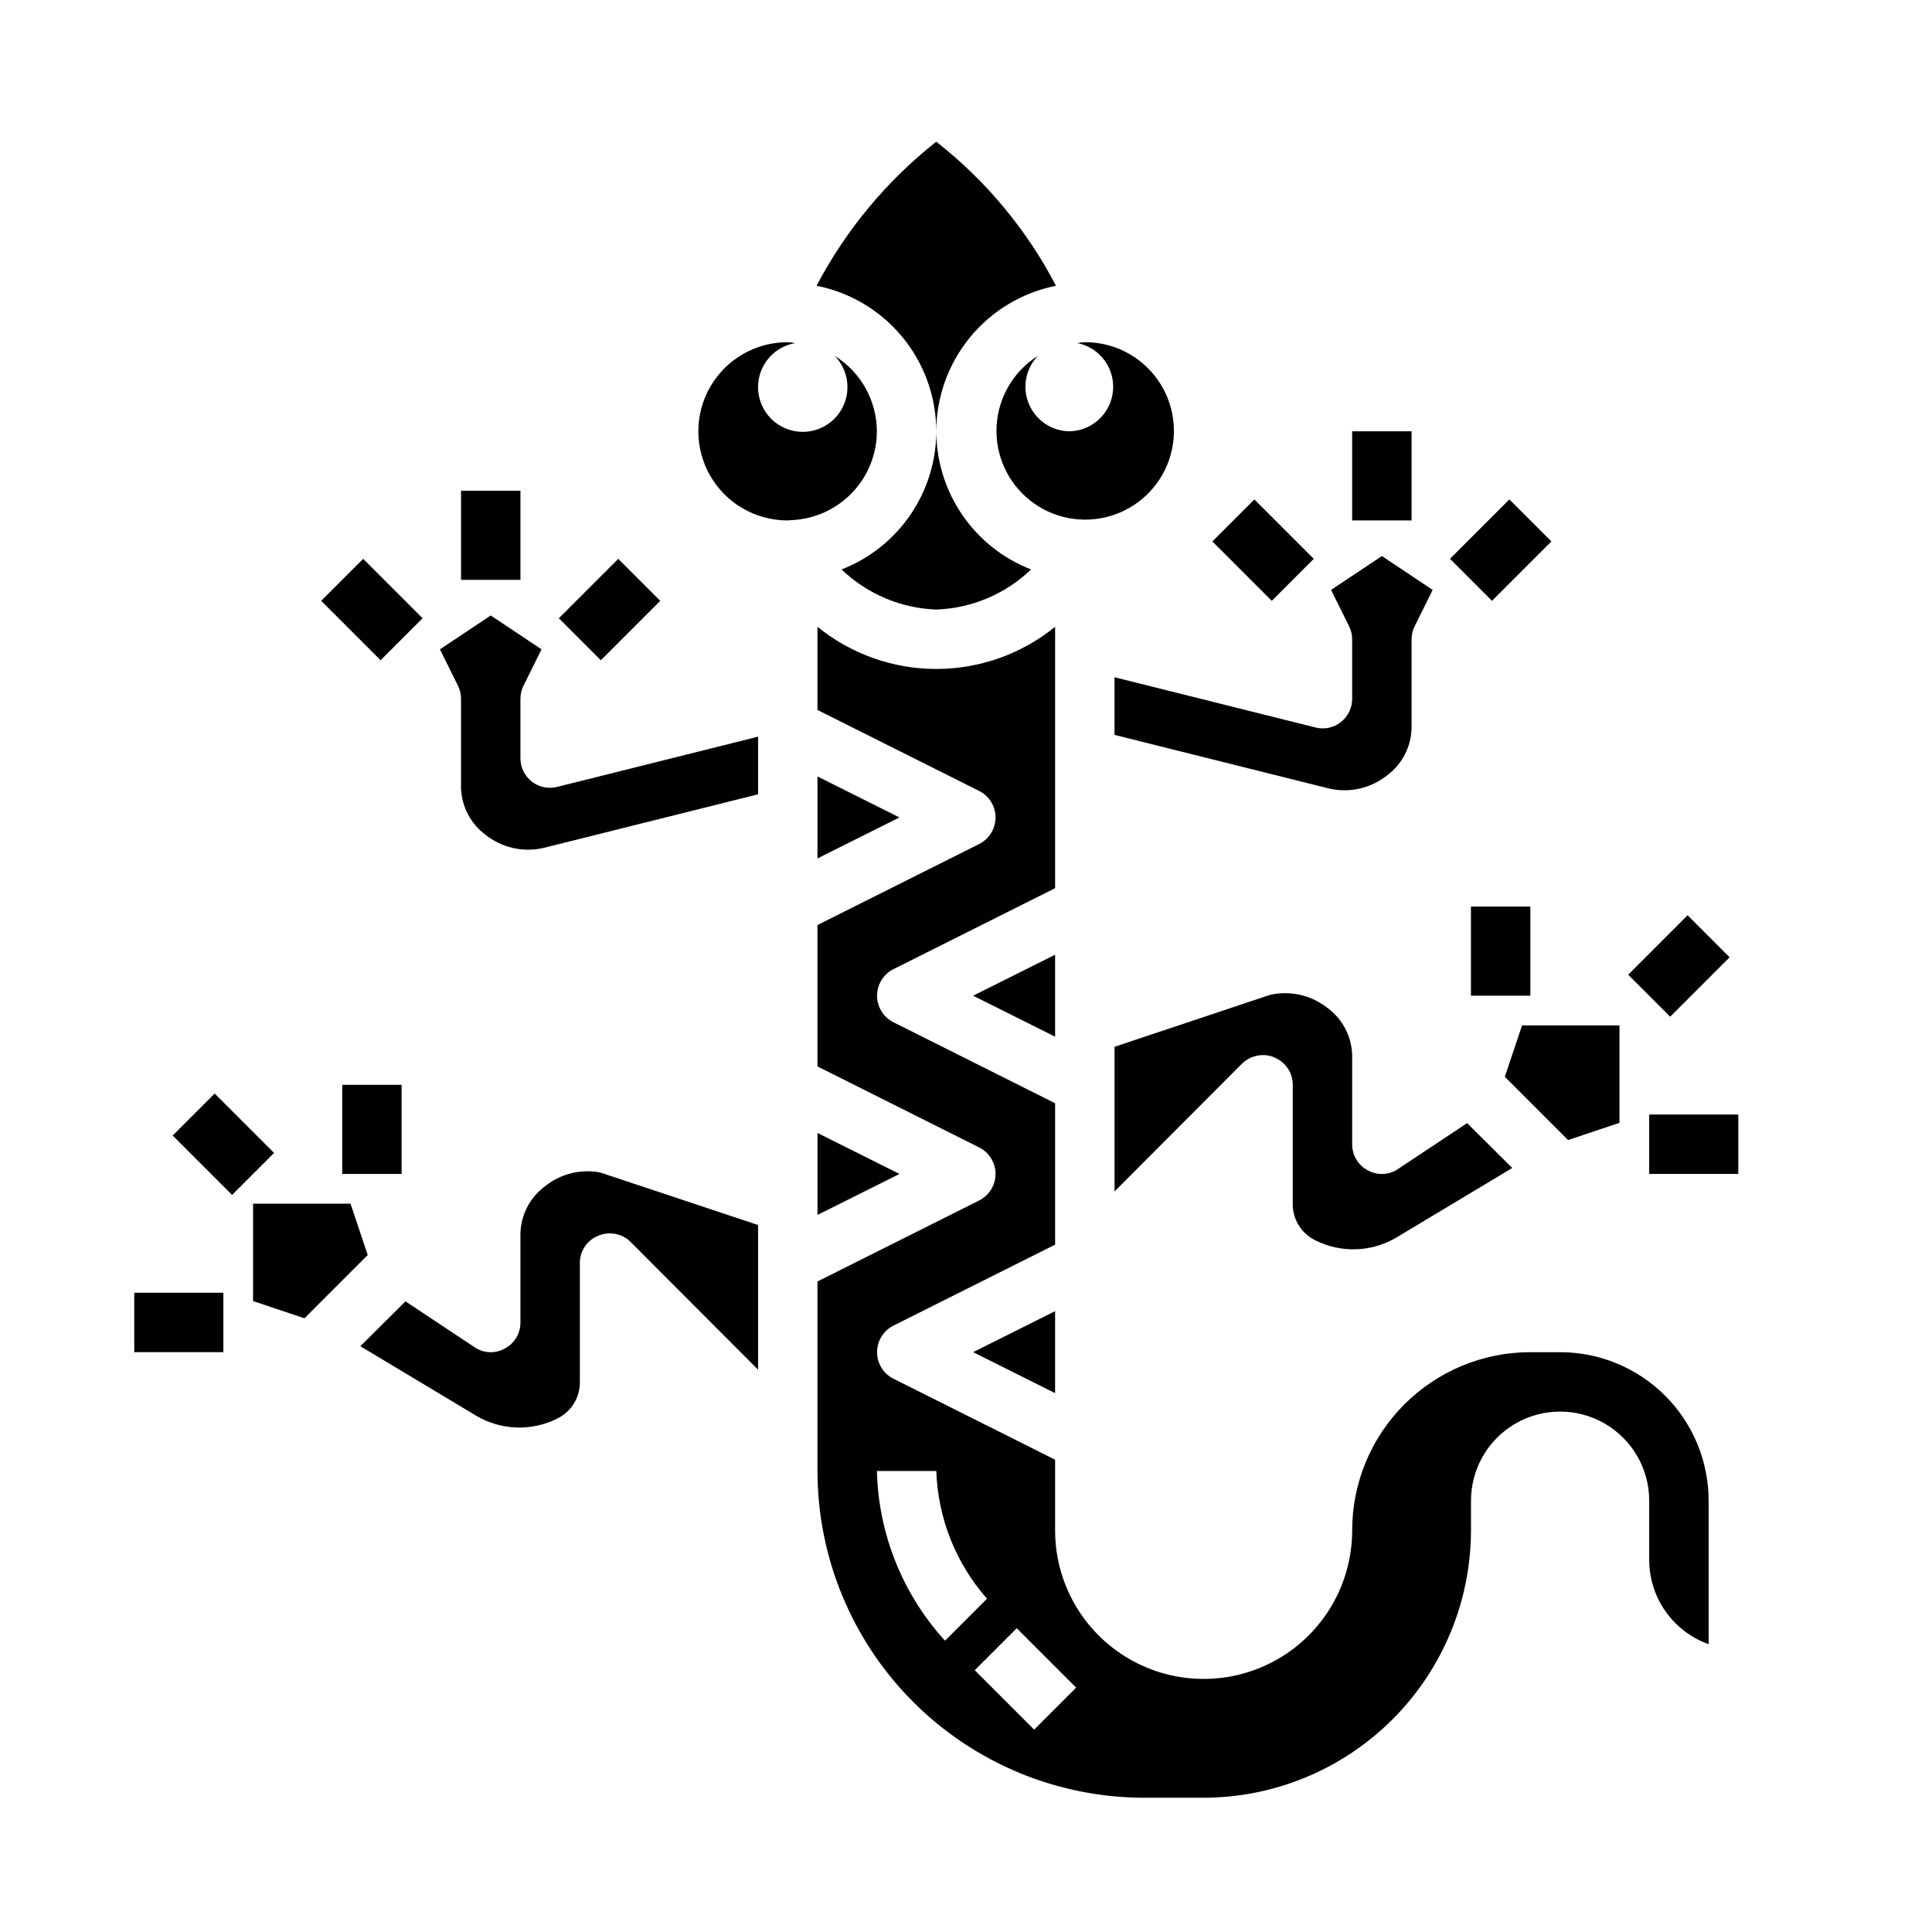 <?xml version="1.0" encoding="UTF-8"?>
<!-- Uploaded to: ICON Repo, www.svgrepo.com, Generator: ICON Repo Mixer Tools -->
<svg fill="#000000" width="800px" height="800px" version="1.1" viewBox="144 144 512 512" xmlns="http://www.w3.org/2000/svg">
 <g>
  <path d="m392.12 258.3c0.023-9.102 3.195-17.918 8.977-24.949 5.785-7.031 13.82-11.844 22.75-13.621-7.738-14.84-18.555-27.855-31.727-38.18-13.129 10.367-23.938 23.371-31.723 38.18 8.934 1.766 16.98 6.574 22.762 13.609 5.785 7.035 8.953 15.855 8.961 24.961z"/>
  <path d="m367.02 294.91c6.781 6.508 15.719 10.289 25.109 10.629 9.395-0.34 18.332-4.121 25.113-10.629-7.383-2.867-13.727-7.894-18.207-14.426-4.481-6.527-6.887-14.258-6.906-22.18-0.016 7.922-2.422 15.652-6.902 22.18-4.481 6.531-10.824 11.559-18.207 14.426z"/>
  <path d="m236.89 462.98h-25.82v25.82l13.617 4.562 16.77-16.766z"/>
  <path d="m288.38 458.41c-3.945 2.938-6.324 7.519-6.457 12.438v23.617-0.004c0.02 2.91-1.59 5.586-4.172 6.93-2.531 1.414-5.648 1.262-8.031-0.395l-18.262-12.121-11.965 11.887 30.699 18.422v-0.004c6.598 3.914 14.734 4.18 21.57 0.711 3.676-1.816 5.973-5.586 5.906-9.684v-31.488c-0.016-3.188 1.922-6.059 4.879-7.242 2.93-1.234 6.316-0.582 8.582 1.652l33.77 33.852v-38.34l-41.879-13.934v0.004c-5.188-0.973-10.539 0.379-14.641 3.699z"/>
  <path d="m573.18 441.56v-25.82h-25.82l-4.566 13.617 16.766 16.77z"/>
  <path d="m284.91 351.11c-1.902-1.504-3.004-3.797-2.992-6.219v-15.746c0.008-1.23 0.305-2.445 0.867-3.539l4.723-9.523-13.461-8.977-13.461 8.973 4.723 9.523v0.004c0.562 1.094 0.859 2.309 0.867 3.539v23.617c0.133 4.918 2.512 9.5 6.453 12.438 4.293 3.434 9.906 4.734 15.273 3.543l56.992-14.246v-15.273l-53.215 13.305c-2.356 0.609-4.859 0.086-6.769-1.418z"/>
  <path d="m439.36 338.75 56.992 14.25c5.363 1.191 10.98-0.113 15.273-3.543 3.941-2.941 6.32-7.523 6.453-12.438v-23.617c0.008-1.23 0.305-2.445 0.867-3.543l4.723-9.523-13.461-8.977-13.461 8.973 4.723 9.523v0.004c0.562 1.098 0.859 2.312 0.867 3.543v15.742c0.012 2.426-1.09 4.719-2.992 6.223-1.91 1.5-4.418 2.027-6.769 1.414l-53.215-13.301z"/>
  <path d="m427.55 258.3c-4.734 0-9.008-2.832-10.859-7.188-1.852-4.356-0.926-9.395 2.356-12.805-6.449 4.062-10.527 11.004-10.941 18.617-0.41 7.613 2.891 14.953 8.863 19.691 5.973 4.738 13.871 6.289 21.191 4.16 7.32-2.133 13.152-7.68 15.645-14.883 2.496-7.207 1.344-15.172-3.094-21.375-4.434-6.199-11.602-9.867-19.223-9.832-0.664 0.035-1.32 0.113-1.969 0.234 5.883 1.18 9.945 6.586 9.441 12.566-0.504 5.981-5.41 10.633-11.41 10.812z"/>
  <path d="m506.51 454.16c-2.582-1.34-4.195-4.016-4.172-6.926v-23.617c-0.137-4.914-2.516-9.496-6.457-12.438-4.293-3.43-9.906-4.734-15.27-3.543l-41.25 13.777v38.336l33.77-33.852v0.004c1.488-1.469 3.5-2.289 5.59-2.285 1.031-0.027 2.059 0.191 2.992 0.633 2.957 1.184 4.891 4.055 4.879 7.242v31.488c-0.07 4.098 2.231 7.867 5.906 9.68 6.836 3.473 14.973 3.203 21.566-0.707l30.699-18.422-11.965-11.887-18.262 12.121v0.004c-2.379 1.656-5.496 1.809-8.027 0.391z"/>
  <path d="m376.38 258.3c-0.027-8.145-4.254-15.703-11.18-19.992 3.816 3.894 4.481 9.887 1.613 14.523-2.871 4.637-8.531 6.715-13.719 5.039-5.188-1.676-8.562-6.68-8.172-12.117 0.387-5.438 4.434-9.906 9.809-10.832-0.648-0.121-1.309-0.199-1.969-0.234-8.438-0.031-16.246 4.445-20.492 11.738-4.242 7.293-4.273 16.297-0.078 23.617 4.195 7.32 11.977 11.848 20.414 11.875l1.18-0.078c6.07-0.266 11.809-2.856 16.016-7.242 4.207-4.383 6.562-10.219 6.578-16.297z"/>
  <path d="m423.61 397.01-21.727 10.863 21.727 10.863z"/>
  <path d="m423.61 491.47-21.727 10.863 21.727 10.863z"/>
  <path d="m557.44 502.34h-7.871c-12.527 0-24.539 4.977-33.398 13.832-8.855 8.859-13.832 20.871-13.832 33.398 0 14.062-7.504 27.055-19.68 34.086-12.18 7.031-27.184 7.031-39.363 0-12.176-7.031-19.68-20.023-19.68-34.086v-18.734l-42.902-21.492c-2.629-1.348-4.281-4.051-4.281-7.004 0-2.953 1.652-5.66 4.281-7.008l42.902-21.488v-37.473l-42.902-21.492c-2.629-1.344-4.281-4.051-4.281-7.004s1.652-5.66 4.281-7.008l42.902-21.488v-69.273c-8.898 7.231-20.02 11.176-31.488 11.176-11.465 0-22.586-3.945-31.488-11.176v22.043l42.902 21.492v-0.004c2.629 1.348 4.285 4.051 4.285 7.004 0 2.957-1.656 5.66-4.285 7.008l-42.902 21.492v37.473l42.902 21.492v-0.004c2.629 1.348 4.285 4.051 4.285 7.004 0 2.953-1.656 5.66-4.285 7.008l-42.902 21.488v50.227c0.016 22.961 9.145 44.977 25.379 61.211 16.238 16.238 38.254 25.367 61.215 25.379h15.746c18.781-0.027 36.781-7.5 50.062-20.781s20.754-31.285 20.785-50.066v-7.871c0-8.438 4.5-16.234 11.809-20.453 7.305-4.219 16.309-4.219 23.613 0 7.309 4.219 11.809 12.016 11.809 20.453v15.742c0.016 4.883 1.531 9.641 4.352 13.629 2.816 3.988 6.797 7.008 11.395 8.652v-38.023c0-10.438-4.148-20.449-11.531-27.832-7.379-7.383-17.391-11.527-27.832-11.527zm-181.05 31.488h15.742c0.418 12.5 5.168 24.465 13.438 33.848l-11.133 11.133h0.004c-11.242-12.328-17.652-28.305-18.051-44.98zm41.668 68.543-15.742-15.742 11.133-11.133 15.742 15.742z"/>
  <path d="m360.64 349.77v21.727l21.727-10.863z"/>
  <path d="m360.64 444.24v21.727l21.727-10.863z"/>
  <path d="m528.26 292.09 15.742-15.742 11.133 11.133-15.742 15.742z"/>
  <path d="m465.29 287.49 11.133-11.133 15.742 15.742-11.133 11.133z"/>
  <path d="m502.34 258.3h15.742v23.617h-15.742z"/>
  <path d="m229.12 303.23 11.133-11.133 15.742 15.742-11.133 11.133z"/>
  <path d="m292.1 307.84 15.742-15.742 11.133 11.133-15.742 15.742z"/>
  <path d="m266.18 274.05h15.742v23.617h-15.742z"/>
  <path d="m234.69 431.49h15.742v23.617h-15.742z"/>
  <path d="m189.76 444.93 11.133-11.133 15.742 15.742-11.133 11.133z"/>
  <path d="m179.58 486.59h23.617v15.742h-23.617z"/>
  <path d="m533.82 384.25h15.742v23.617h-15.742z"/>
  <path d="m575.49 402.3 15.742-15.742 11.133 11.133-15.742 15.742z"/>
  <path d="m581.05 439.36h23.617v15.742h-23.617z"/>
 </g>
</svg>